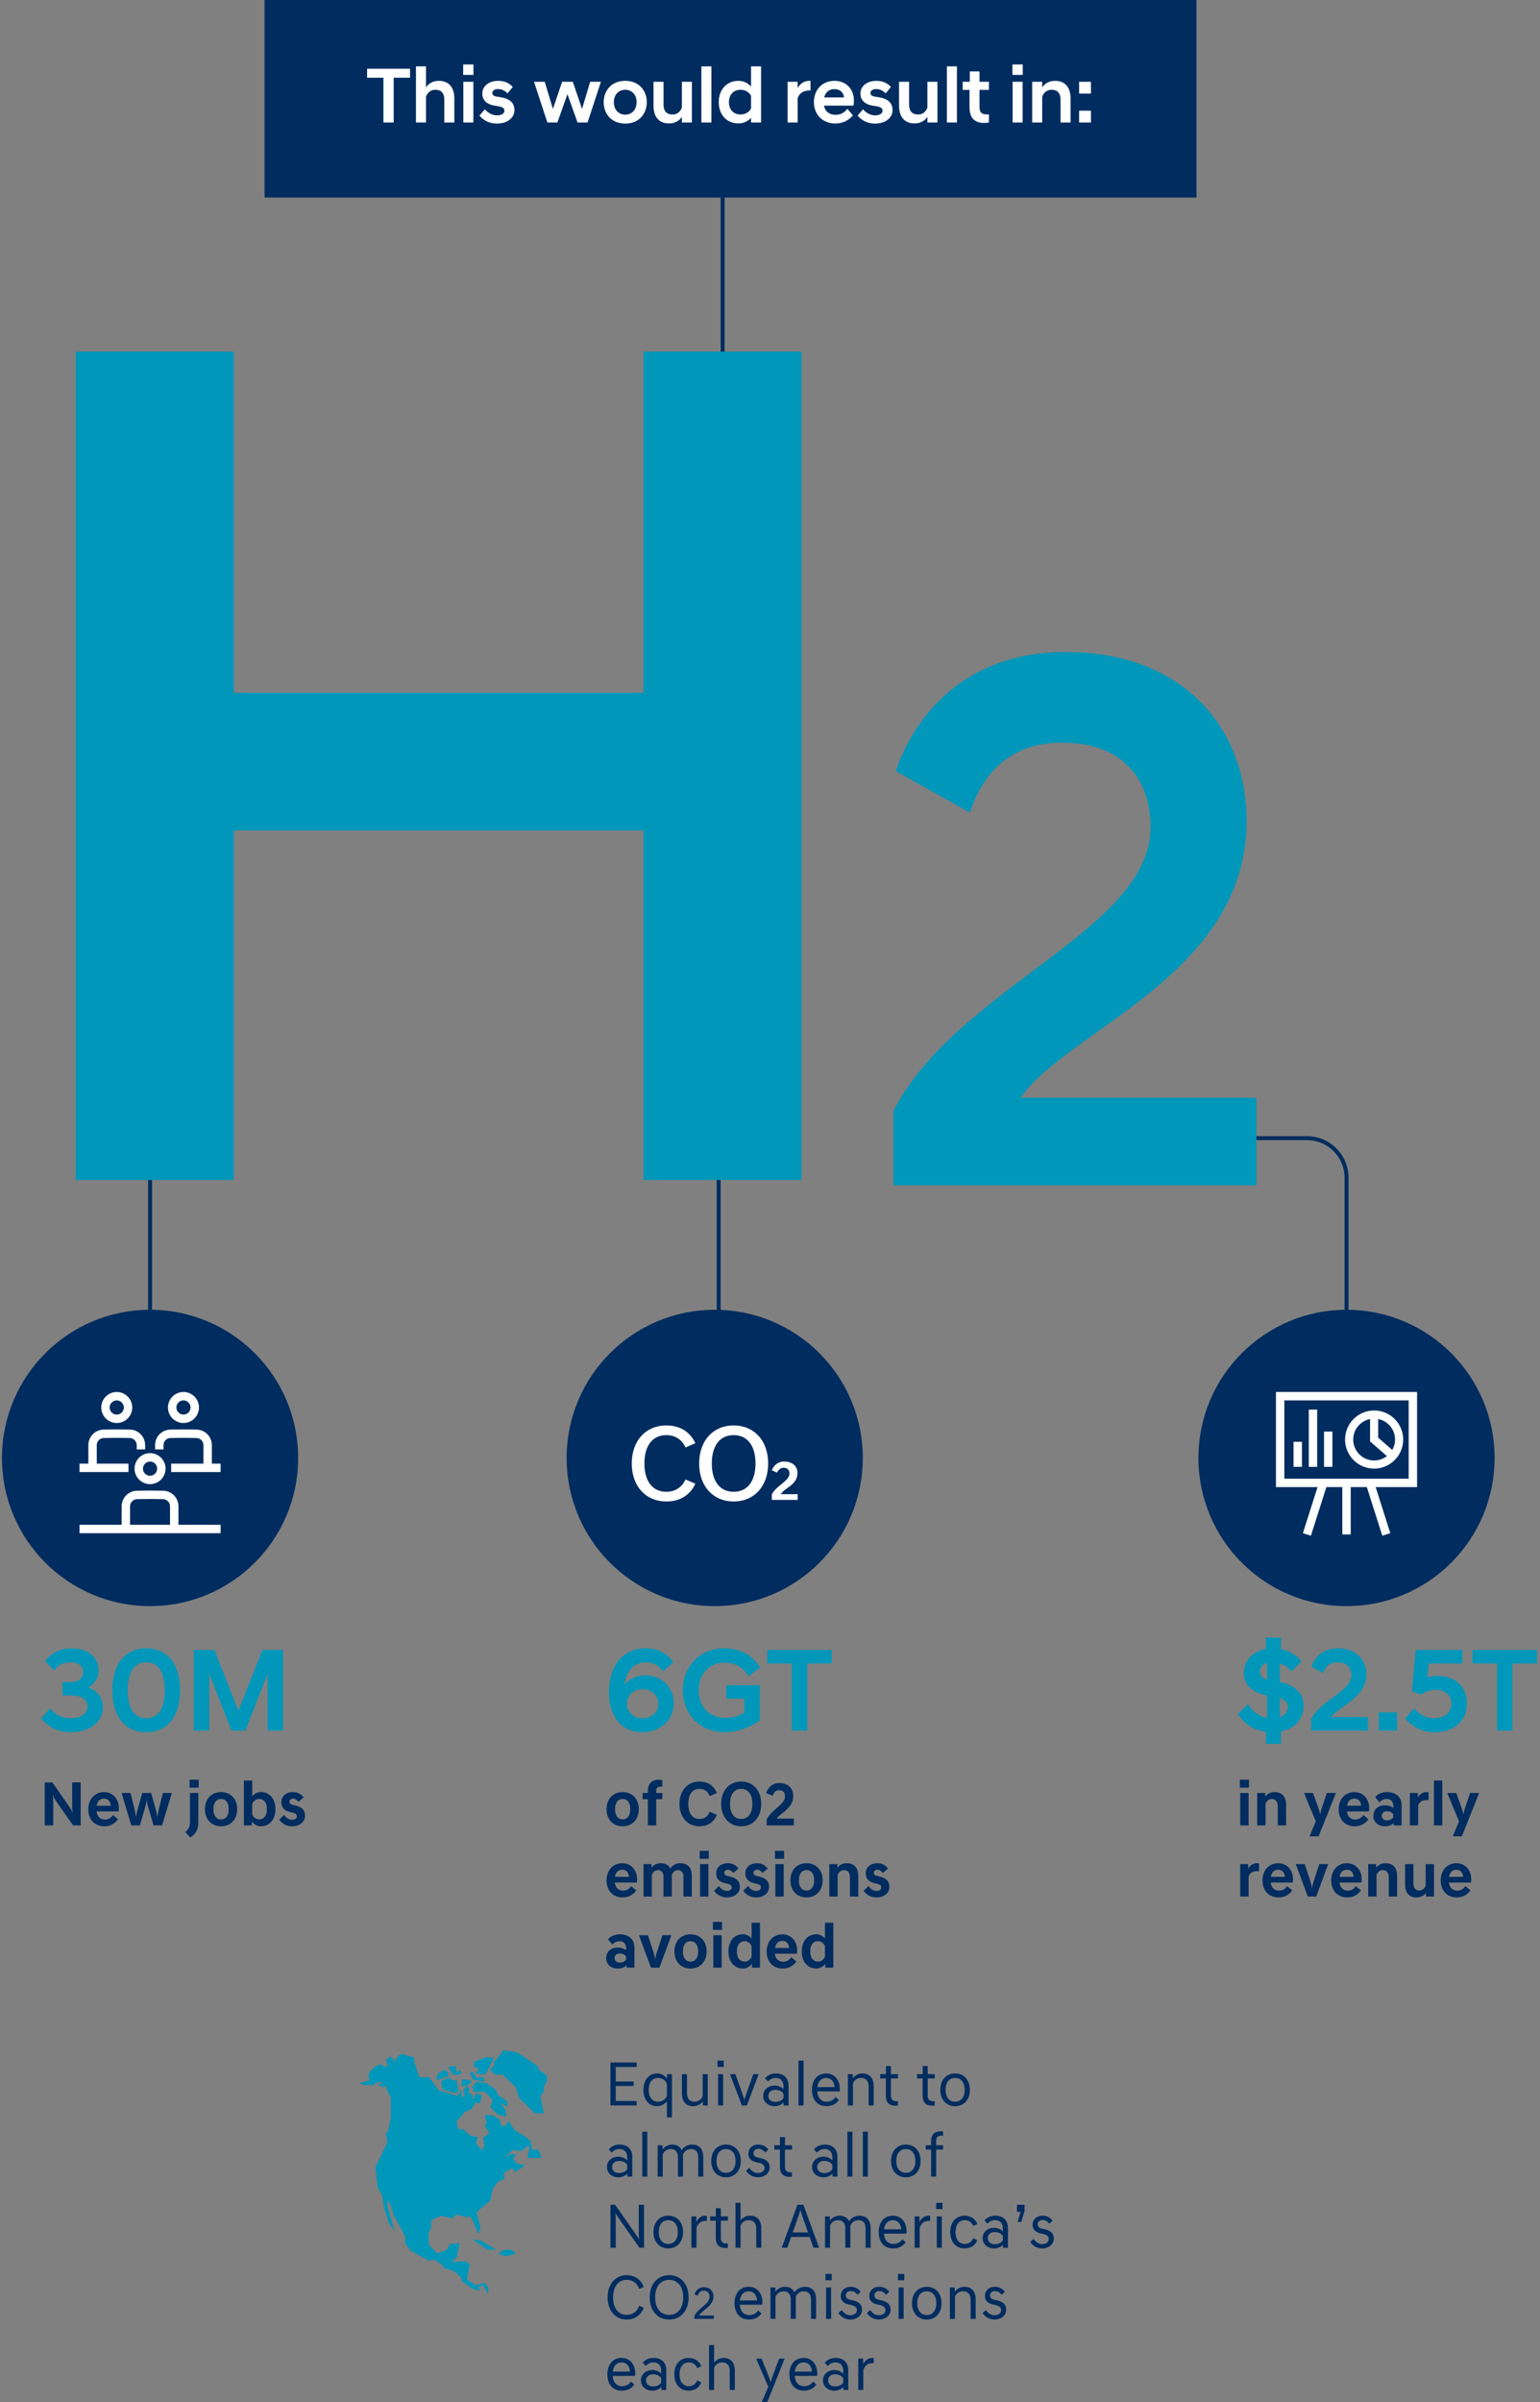 <?xml version="1.0" encoding="UTF-8"?><svg xmlns="http://www.w3.org/2000/svg" xmlns:xlink="http://www.w3.org/1999/xlink" width="390px" height="608px" viewBox="0 0 390 608" version="1.1" aria-hidden="true">
    <rect x="0" y="0" width="390" height="608" fill="#808080" stroke="none"/>
    <!-- Generator: Sketch 59.1 (86144) - https://sketch.com -->
    <title>6</title>
    <desc>Created with Sketch.</desc>
    <defs><linearGradient class="cerosgradient" data-cerosgradient="true" id="CerosGradient_id5b487ec4f" gradientUnits="userSpaceOnUse" x1="50%" y1="100%" x2="50%" y2="0%"><stop offset="0%" stop-color="#d1d1d1"/><stop offset="100%" stop-color="#d1d1d1"/></linearGradient><linearGradient/>
        <path d="M225.777,281.135 C241.861,249.822 290.877,235.427 290.877,209.363 C290.877,198.082 284.748,187.969 268.282,187.969 C256.414,187.969 248.754,194.583 245.115,205.666 L226.35,195.165 C230.947,181.549 243.583,165.016 269.432,165.016 C298.728,165.016 315.194,183.884 315.194,207.807 C315.194,246.707 270.005,260.52 257.942,277.83 L317.683,277.83 L317.683,300.003 L225.777,300.003 L225.777,281.135 Z M18.683,89 L58.71,89 L58.71,175.332 L162.468,175.332 L162.468,89 L202.495,89 L202.495,298.66 L162.468,298.66 L162.468,210.173 L58.71,210.173 L58.71,298.66 L18.683,298.66 L18.683,89 Z" id="path-1651d7cea1e5af"/>
    </defs>
    <g id="Symbols651d7cea1e5af" stroke="none" stroke-width="1" fill="none" fill-rule="evenodd">
        <g id="Infographic-/-Desktop" transform="translate(-535, -1398)">
            <g id="Infographic651d7cea1e5af" transform="translate(0, 164)">
                <g id="6" transform="translate(535.5, 1234)">
                    <path d="M160.724,532.888 L160.724,531.752 L155.428,531.752 L155.428,527.96 L159.972,527.96 L159.972,526.824 L155.428,526.824 L155.428,523.144 L160.724,523.144 L160.724,522.008 L154.1,522.008 L154.1,532.888 L160.724,532.888 Z M169.668,524.952 L168.436,524.952 L168.436,526.088 C167.86,525.288 166.932,524.776 165.908,524.776 C163.796,524.776 162.452,526.472 162.452,528.92 C162.452,531.368 163.796,533.064 165.908,533.064 C166.9,533.064 167.812,532.584 168.388,531.832 L168.388,535.896 L169.668,535.896 L169.668,524.952 Z M166.18,531.928 C164.676,531.928 163.78,530.792 163.78,528.92 C163.78,527.048 164.676,525.912 166.18,525.912 C167.172,525.912 168.02,526.504 168.388,527.352 L168.388,530.504 C168.02,531.352 167.172,531.928 166.18,531.928 Z M178.724,524.952 L177.444,524.952 L177.444,530.504 C177.204,531.256 176.468,531.928 175.396,531.928 C174.18,531.928 173.476,531.192 173.476,529.768 L173.476,524.952 L172.196,524.952 L172.196,529.896 C172.196,531.88 173.236,533.064 175.076,533.064 C176.18,533.064 177.06,532.44 177.492,531.816 L177.492,532.888 L178.724,532.888 L178.724,524.952 Z M181.348,524.952 L181.348,532.888 L182.628,532.888 L182.628,524.952 L181.348,524.952 Z M181.188,521.528 L181.188,523.128 L182.788,523.128 L182.788,521.528 L181.188,521.528 Z M187.38,532.888 L188.628,532.888 L191.636,524.952 L190.276,524.952 L188.452,530.072 C188.228,530.696 188.036,531.32 188.036,531.56 L187.988,531.56 C187.988,531.342 187.816,530.806 187.617,530.242 L185.732,524.952 L184.372,524.952 L187.38,532.888 Z M195.7,533.064 C196.548,533.064 197.364,532.744 197.956,532.104 L197.956,532.888 L199.188,532.888 L199.188,527.88 C199.188,526.04 198.084,524.776 196.004,524.776 C194.612,524.776 193.812,525.368 193.236,525.976 L193.972,526.808 C194.548,526.248 195.028,525.912 195.972,525.912 C197.284,525.912 197.908,526.824 197.908,527.976 L197.908,528.776 C197.332,528.168 196.532,527.848 195.7,527.848 C193.908,527.848 192.772,529.016 192.772,530.456 C192.772,531.896 193.908,533.064 195.7,533.064 Z M195.876,531.992 C194.58,531.992 194.068,531.176 194.068,530.456 C194.068,529.736 194.58,528.92 195.876,528.92 C196.596,528.92 197.492,529.208 197.908,529.912 L197.908,531 C197.492,531.72 196.596,531.992 195.876,531.992 Z M201.716,521.528 L201.716,532.888 L202.996,532.888 L202.996,521.528 L201.716,521.528 Z M208.772,533.064 C210.34,533.064 211.364,532.376 211.956,531.48 L211.092,530.76 C210.628,531.512 209.828,531.928 208.852,531.928 C207.444,531.928 206.58,530.968 206.468,529.32 L212.132,529.32 C212.164,529.128 212.18,528.904 212.18,528.696 C212.18,526.44 210.852,524.776 208.724,524.776 C206.548,524.776 205.124,526.392 205.124,528.92 C205.124,531.464 206.516,533.064 208.772,533.064 Z M208.724,525.912 C209.924,525.912 210.756,526.808 210.836,528.232 L206.484,528.232 C206.676,526.744 207.508,525.912 208.724,525.912 Z M214.228,532.888 L215.508,532.888 L215.508,527.336 C215.732,526.584 216.484,525.912 217.556,525.912 C218.772,525.912 219.476,526.648 219.476,528.072 L219.476,532.888 L220.756,532.888 L220.756,527.944 C220.756,525.96 219.716,524.776 217.876,524.776 C216.772,524.776 215.876,525.416 215.46,526.04 L215.46,524.952 L214.228,524.952 L214.228,532.888 Z M226.324,532.952 C226.532,532.952 226.74,532.936 226.9,532.904 L226.9,531.816 L226.676,531.816 C225.604,531.816 225.124,531.448 225.124,530.36 L225.124,526.04 L226.9,526.04 L226.9,524.952 L225.124,524.952 L225.124,522.888 L223.86,522.888 L223.86,524.952 L222.42,524.952 L222.42,526.04 L223.844,526.04 L223.844,530.36 C223.844,532.152 224.692,532.952 226.324,532.952 Z M235.636,532.952 C235.844,532.952 236.052,532.936 236.212,532.904 L236.212,531.816 L235.988,531.816 C234.916,531.816 234.436,531.448 234.436,530.36 L234.436,526.04 L236.212,526.04 L236.212,524.952 L234.436,524.952 L234.436,522.888 L233.172,522.888 L233.172,524.952 L231.732,524.952 L231.732,526.04 L233.156,526.04 L233.156,530.36 C233.156,532.152 234.004,532.952 235.636,532.952 Z M241.38,531.928 C239.908,531.928 238.964,530.808 238.964,528.92 C238.964,527.032 239.908,525.912 241.38,525.912 C242.852,525.912 243.796,527.032 243.796,528.92 C243.796,530.808 242.852,531.928 241.38,531.928 Z M241.38,524.776 C239.108,524.776 237.636,526.472 237.636,528.92 C237.636,531.368 239.108,533.064 241.38,533.064 C243.652,533.064 245.124,531.368 245.124,528.92 C245.124,526.472 243.652,524.776 241.38,524.776 Z M156.132,551.064 C156.98,551.064 157.796,550.744 158.388,550.104 L158.388,550.888 L159.62,550.888 L159.62,545.88 C159.62,544.04 158.516,542.776 156.436,542.776 C155.044,542.776 154.244,543.368 153.668,543.976 L154.404,544.808 C154.98,544.248 155.46,543.912 156.404,543.912 C157.716,543.912 158.34,544.824 158.34,545.976 L158.34,546.776 C157.764,546.168 156.964,545.848 156.132,545.848 C154.34,545.848 153.204,547.016 153.204,548.456 C153.204,549.896 154.34,551.064 156.132,551.064 Z M156.308,549.992 C155.012,549.992 154.5,549.176 154.5,548.456 C154.5,547.736 155.012,546.92 156.308,546.92 C157.028,546.92 157.924,547.208 158.34,547.912 L158.34,549 C157.924,549.72 157.028,549.992 156.308,549.992 Z M162.148,539.528 L162.148,550.888 L163.428,550.888 L163.428,539.528 L162.148,539.528 Z M166.052,550.888 L167.332,550.888 L167.332,545.336 C167.556,544.584 168.308,543.912 169.38,543.912 C170.532,543.912 171.188,544.632 171.188,546.04 L171.188,550.888 L172.468,550.888 L172.468,545.336 C172.692,544.584 173.444,543.912 174.516,543.912 C175.668,543.912 176.324,544.632 176.324,546.04 L176.324,550.888 L177.604,550.888 L177.604,545.912 C177.604,543.944 176.58,542.776 174.756,542.776 C173.508,542.776 172.516,543.512 172.132,544.184 C171.7,543.272 170.868,542.776 169.7,542.776 C168.596,542.776 167.7,543.416 167.284,544.04 L167.284,542.952 L166.052,542.952 L166.052,550.888 Z M183.364,549.928 C181.892,549.928 180.948,548.808 180.948,546.92 C180.948,545.032 181.892,543.912 183.364,543.912 C184.836,543.912 185.78,545.032 185.78,546.92 C185.78,548.808 184.836,549.928 183.364,549.928 Z M183.364,542.776 C181.092,542.776 179.62,544.472 179.62,546.92 C179.62,549.368 181.092,551.064 183.364,551.064 C185.636,551.064 187.108,549.368 187.108,546.92 C187.108,544.472 185.636,542.776 183.364,542.776 Z M194.084,544.072 C193.556,543.288 192.676,542.776 191.572,542.776 C189.94,542.776 189.028,543.864 189.028,545.08 C189.028,546.232 189.732,546.968 190.98,547.24 L191.652,547.384 C192.532,547.576 193.124,547.928 193.124,548.664 C193.124,549.464 192.468,549.976 191.46,549.976 C190.468,549.976 189.732,549.352 189.268,548.648 L188.436,549.416 C189.012,550.28 190.036,551.064 191.428,551.064 C193.316,551.064 194.42,549.864 194.42,548.584 C194.42,547.192 193.524,546.504 192.02,546.184 L191.348,546.04 C190.692,545.896 190.324,545.544 190.324,544.952 C190.324,544.376 190.74,543.864 191.524,543.864 C192.196,543.864 192.788,544.136 193.252,544.792 L194.084,544.072 Z M199.492,550.952 C199.7,550.952 199.908,550.936 200.068,550.904 L200.068,549.816 L199.844,549.816 C198.772,549.816 198.292,549.448 198.292,548.36 L198.292,544.04 L200.068,544.04 L200.068,542.952 L198.292,542.952 L198.292,540.888 L197.028,540.888 L197.028,542.952 L195.588,542.952 L195.588,544.04 L197.012,544.04 L197.012,548.36 C197.012,550.152 197.86,550.952 199.492,550.952 Z M208.084,551.064 C208.932,551.064 209.748,550.744 210.34,550.104 L210.34,550.888 L211.572,550.888 L211.572,545.88 C211.572,544.04 210.468,542.776 208.388,542.776 C206.996,542.776 206.196,543.368 205.62,543.976 L206.356,544.808 C206.932,544.248 207.412,543.912 208.356,543.912 C209.668,543.912 210.292,544.824 210.292,545.976 L210.292,546.776 C209.716,546.168 208.916,545.848 208.084,545.848 C206.292,545.848 205.156,547.016 205.156,548.456 C205.156,549.896 206.292,551.064 208.084,551.064 Z M208.26,549.992 C206.964,549.992 206.452,549.176 206.452,548.456 C206.452,547.736 206.964,546.92 208.26,546.92 C208.98,546.92 209.876,547.208 210.292,547.912 L210.292,549 C209.876,549.72 208.98,549.992 208.26,549.992 Z M214.1,539.528 L214.1,550.888 L215.38,550.888 L215.38,539.528 L214.1,539.528 Z M218.004,539.528 L218.004,550.888 L219.284,550.888 L219.284,539.528 L218.004,539.528 Z M228.9,549.928 C227.428,549.928 226.484,548.808 226.484,546.92 C226.484,545.032 227.428,543.912 228.9,543.912 C230.372,543.912 231.316,545.032 231.316,546.92 C231.316,548.808 230.372,549.928 228.9,549.928 Z M228.9,542.776 C226.628,542.776 225.156,544.472 225.156,546.92 C225.156,549.368 226.628,551.064 228.9,551.064 C231.172,551.064 232.644,549.368 232.644,546.92 C232.644,544.472 231.172,542.776 228.9,542.776 Z M235.3,550.888 L236.58,550.888 L236.58,544.04 L238.324,544.04 L238.324,542.952 L236.58,542.952 L236.58,541.8 C236.58,540.92 237.012,540.52 237.94,540.52 L238.324,540.52 L238.324,539.464 L237.994,539.442 C237.876,539.436 237.756,539.432 237.652,539.432 C236.084,539.432 235.3,540.408 235.3,541.784 L235.3,542.952 L233.94,542.952 L233.94,544.04 L235.3,544.04 L235.3,550.888 Z M154.1,568.888 L155.428,568.888 L155.428,561.768 C155.428,561.048 155.396,560.36 155.332,560.12 L155.38,560.12 C155.46,560.344 155.828,560.92 156.244,561.496 L161.428,568.888 L162.596,568.888 L162.596,558.008 L161.268,558.008 L161.268,565.128 C161.268,565.848 161.3,566.536 161.364,566.776 L161.316,566.776 C161.236,566.552 160.868,565.976 160.452,565.4 L155.268,558.008 L154.1,558.008 L154.1,568.888 Z M168.74,567.928 C167.268,567.928 166.324,566.808 166.324,564.92 C166.324,563.032 167.268,561.912 168.74,561.912 C170.212,561.912 171.156,563.032 171.156,564.92 C171.156,566.808 170.212,567.928 168.74,567.928 Z M168.74,560.776 C166.468,560.776 164.996,562.472 164.996,564.92 C164.996,567.368 166.468,569.064 168.74,569.064 C171.012,569.064 172.484,567.368 172.484,564.92 C172.484,562.472 171.012,560.776 168.74,560.776 Z M174.596,568.888 L175.876,568.888 L175.876,563.88 C176.26,562.68 177.028,562.104 178.084,562.104 L178.516,562.104 L178.516,560.808 C178.404,560.776 178.292,560.776 178.18,560.776 C177.044,560.776 176.26,561.496 175.828,562.376 L175.828,560.952 L174.596,560.952 L174.596,568.888 Z M183.252,568.952 C183.46,568.952 183.668,568.936 183.828,568.904 L183.828,567.816 L183.604,567.816 C182.532,567.816 182.052,567.448 182.052,566.36 L182.052,562.04 L183.828,562.04 L183.828,560.952 L182.052,560.952 L182.052,558.888 L180.788,558.888 L180.788,560.952 L179.348,560.952 L179.348,562.04 L180.772,562.04 L180.772,566.36 C180.772,568.152 181.62,568.952 183.252,568.952 Z M185.764,568.888 L187.044,568.888 L187.044,563.336 C187.268,562.584 188.02,561.912 189.092,561.912 C190.308,561.912 191.012,562.648 191.012,564.072 L191.012,568.888 L192.292,568.888 L192.292,563.944 C192.292,561.96 191.252,560.776 189.412,560.776 C188.356,560.776 187.476,561.368 187.044,561.96 L187.044,557.528 L185.764,557.528 L185.764,568.888 Z M197.46,568.888 L198.884,568.888 L199.844,566.152 L204.532,566.152 L205.508,568.888 L206.932,568.888 L202.948,558.008 L201.46,558.008 L197.46,568.888 Z M200.244,565.016 L201.748,560.76 L201.873,560.415 C202.051,559.906 202.18,559.452 202.18,559.256 L202.228,559.256 C202.228,559.452 202.357,559.906 202.526,560.415 L204.132,565.016 L200.244,565.016 Z M208.436,568.888 L209.716,568.888 L209.716,563.336 C209.94,562.584 210.692,561.912 211.764,561.912 C212.916,561.912 213.572,562.632 213.572,564.04 L213.572,568.888 L214.852,568.888 L214.852,563.336 C215.076,562.584 215.828,561.912 216.9,561.912 C218.052,561.912 218.708,562.632 218.708,564.04 L218.708,568.888 L219.988,568.888 L219.988,563.912 C219.988,561.944 218.964,560.776 217.14,560.776 C215.892,560.776 214.9,561.512 214.516,562.184 C214.084,561.272 213.252,560.776 212.084,560.776 C210.98,560.776 210.084,561.416 209.668,562.04 L209.668,560.952 L208.436,560.952 L208.436,568.888 Z M225.668,569.064 C227.236,569.064 228.26,568.376 228.852,567.48 L227.988,566.76 C227.524,567.512 226.724,567.928 225.748,567.928 C224.34,567.928 223.476,566.968 223.364,565.32 L229.028,565.32 C229.06,565.128 229.076,564.904 229.076,564.696 C229.076,562.44 227.748,560.776 225.62,560.776 C223.444,560.776 222.02,562.392 222.02,564.92 C222.02,567.464 223.412,569.064 225.668,569.064 Z M225.62,561.912 C226.82,561.912 227.652,562.808 227.732,564.232 L223.38,564.232 C223.572,562.744 224.404,561.912 225.62,561.912 Z M231.124,568.888 L232.404,568.888 L232.404,563.88 C232.788,562.68 233.556,562.104 234.612,562.104 L235.044,562.104 L235.044,560.808 C234.932,560.776 234.82,560.776 234.708,560.776 C233.572,560.776 232.788,561.496 232.356,562.376 L232.356,560.952 L231.124,560.952 L231.124,568.888 Z M236.74,560.952 L236.74,568.888 L238.02,568.888 L238.02,560.952 L236.74,560.952 Z M236.58,557.528 L236.58,559.128 L238.18,559.128 L238.18,557.528 L236.58,557.528 Z M240.148,564.92 C240.148,567.368 241.524,569.064 243.812,569.064 C245.316,569.064 246.532,568.248 246.98,566.968 L245.972,566.456 C245.604,567.416 244.836,567.928 243.812,567.928 C242.388,567.928 241.476,566.808 241.476,564.92 C241.476,563.032 242.388,561.912 243.812,561.912 C244.836,561.912 245.604,562.424 245.972,563.384 L246.98,562.872 C246.532,561.592 245.316,560.776 243.812,560.776 C241.524,560.776 240.148,562.472 240.148,564.92 Z M251.268,569.064 C252.116,569.064 252.932,568.744 253.524,568.104 L253.524,568.888 L254.756,568.888 L254.756,563.88 C254.756,562.04 253.652,560.776 251.572,560.776 C250.18,560.776 249.38,561.368 248.804,561.976 L249.54,562.808 C250.116,562.248 250.596,561.912 251.54,561.912 C252.852,561.912 253.476,562.824 253.476,563.976 L253.476,564.776 C252.9,564.168 252.1,563.848 251.268,563.848 C249.476,563.848 248.34,565.016 248.34,566.456 C248.34,567.896 249.476,569.064 251.268,569.064 Z M251.444,567.992 C250.148,567.992 249.636,567.176 249.636,566.456 C249.636,565.736 250.148,564.92 251.444,564.92 C252.164,564.92 253.06,565.208 253.476,565.912 L253.476,567 C253.06,567.72 252.164,567.992 251.444,567.992 Z M258.132,562.36 L258.964,559.624 L258.964,558.008 L257.044,558.008 L257.044,559.816 L257.972,559.816 L257.188,562.36 L258.132,562.36 Z M266.052,562.072 C265.524,561.288 264.644,560.776 263.54,560.776 C261.908,560.776 260.996,561.864 260.996,563.08 C260.996,564.232 261.7,564.968 262.948,565.24 L263.62,565.384 C264.5,565.576 265.092,565.928 265.092,566.664 C265.092,567.464 264.436,567.976 263.428,567.976 C262.436,567.976 261.7,567.352 261.236,566.648 L260.404,567.416 C260.98,568.28 262.004,569.064 263.396,569.064 C265.284,569.064 266.388,567.864 266.388,566.584 C266.388,565.192 265.492,564.504 263.988,564.184 L263.316,564.04 C262.66,563.896 262.292,563.544 262.292,562.952 C262.292,562.376 262.708,561.864 263.492,561.864 C264.164,561.864 264.756,562.136 265.22,562.792 L266.052,562.072 Z M153.38,581.448 C153.38,584.824 155.38,587.064 158.18,587.064 C160.308,587.064 161.876,585.88 162.516,584.104 L161.38,583.576 C160.836,585.064 159.748,585.88 158.196,585.88 C156.132,585.88 154.756,584.232 154.756,581.448 C154.756,578.664 156.132,577.016 158.196,577.016 C159.748,577.016 160.836,577.832 161.38,579.32 L162.516,578.792 C161.876,577.016 160.308,575.832 158.18,575.832 C155.38,575.832 153.38,578.072 153.38,581.448 Z M168.948,575.832 C166.036,575.832 164.036,578.072 164.036,581.448 C164.036,584.824 166.036,587.064 168.948,587.064 C171.892,587.064 173.892,584.824 173.892,581.448 C173.892,578.072 171.892,575.832 168.948,575.832 Z M168.964,577.016 C171.108,577.016 172.516,578.664 172.516,581.448 C172.516,584.232 171.108,585.88 168.964,585.88 C166.836,585.88 165.412,584.232 165.412,581.448 C165.412,578.664 166.836,577.016 168.964,577.016 Z M176.188,581.056 C176.428,580.204 176.944,579.76 177.712,579.76 C178.732,579.76 179.188,580.36 179.188,581.284 C179.188,583.24 176.26,584.14 175.348,586.18 L175.348,586.888 L180.28,586.888 L180.28,586.036 L176.536,586.036 C177.232,584.728 180.184,583.648 180.184,581.248 C180.184,579.844 179.26,578.884 177.736,578.884 C176.332,578.884 175.636,579.856 175.396,580.672 L176.188,581.056 Z M189.164,587.064 C190.732,587.064 191.756,586.376 192.348,585.48 L191.484,584.76 C191.02,585.512 190.22,585.928 189.244,585.928 C187.836,585.928 186.972,584.968 186.86,583.32 L192.524,583.32 C192.556,583.128 192.572,582.904 192.572,582.696 C192.572,580.44 191.244,578.776 189.116,578.776 C186.94,578.776 185.516,580.392 185.516,582.92 C185.516,585.464 186.908,587.064 189.164,587.064 Z M189.116,579.912 C190.316,579.912 191.148,580.808 191.228,582.232 L186.876,582.232 C187.068,580.744 187.9,579.912 189.116,579.912 Z M194.62,586.888 L195.9,586.888 L195.9,581.336 C196.124,580.584 196.876,579.912 197.948,579.912 C199.1,579.912 199.756,580.632 199.756,582.04 L199.756,586.888 L201.036,586.888 L201.036,581.336 C201.26,580.584 202.012,579.912 203.084,579.912 C204.236,579.912 204.892,580.632 204.892,582.04 L204.892,586.888 L206.172,586.888 L206.172,581.912 C206.172,579.944 205.148,578.776 203.324,578.776 C202.076,578.776 201.084,579.512 200.7,580.184 C200.268,579.272 199.436,578.776 198.268,578.776 C197.164,578.776 196.268,579.416 195.852,580.04 L195.852,578.952 L194.62,578.952 L194.62,586.888 Z M208.7,578.952 L208.7,586.888 L209.98,586.888 L209.98,578.952 L208.7,578.952 Z M208.54,575.528 L208.54,577.128 L210.14,577.128 L210.14,575.528 L208.54,575.528 Z M217.468,580.072 C216.94,579.288 216.06,578.776 214.956,578.776 C213.324,578.776 212.412,579.864 212.412,581.08 C212.412,582.232 213.116,582.968 214.364,583.24 L215.036,583.384 C215.916,583.576 216.508,583.928 216.508,584.664 C216.508,585.464 215.852,585.976 214.844,585.976 C213.852,585.976 213.116,585.352 212.652,584.648 L211.82,585.416 C212.396,586.28 213.42,587.064 214.812,587.064 C216.7,587.064 217.804,585.864 217.804,584.584 C217.804,583.192 216.908,582.504 215.404,582.184 L214.732,582.04 C214.076,581.896 213.708,581.544 213.708,580.952 C213.708,580.376 214.124,579.864 214.908,579.864 C215.58,579.864 216.172,580.136 216.636,580.792 L217.468,580.072 Z M224.7,580.072 C224.172,579.288 223.292,578.776 222.188,578.776 C220.556,578.776 219.644,579.864 219.644,581.08 C219.644,582.232 220.348,582.968 221.596,583.24 L222.268,583.384 C223.148,583.576 223.74,583.928 223.74,584.664 C223.74,585.464 223.084,585.976 222.076,585.976 C221.084,585.976 220.348,585.352 219.884,584.648 L219.052,585.416 C219.628,586.28 220.652,587.064 222.044,587.064 C223.932,587.064 225.036,585.864 225.036,584.584 C225.036,583.192 224.14,582.504 222.636,582.184 L221.964,582.04 C221.308,581.896 220.94,581.544 220.94,580.952 C220.94,580.376 221.356,579.864 222.14,579.864 C222.812,579.864 223.404,580.136 223.868,580.792 L224.7,580.072 Z M227.068,578.952 L227.068,586.888 L228.348,586.888 L228.348,578.952 L227.068,578.952 Z M226.908,575.528 L226.908,577.128 L228.508,577.128 L228.508,575.528 L226.908,575.528 Z M234.204,585.928 C232.732,585.928 231.788,584.808 231.788,582.92 C231.788,581.032 232.732,579.912 234.204,579.912 C235.676,579.912 236.62,581.032 236.62,582.92 C236.62,584.808 235.676,585.928 234.204,585.928 Z M234.204,578.776 C231.932,578.776 230.46,580.472 230.46,582.92 C230.46,585.368 231.932,587.064 234.204,587.064 C236.476,587.064 237.948,585.368 237.948,582.92 C237.948,580.472 236.476,578.776 234.204,578.776 Z M240.06,586.888 L241.34,586.888 L241.34,581.336 C241.564,580.584 242.316,579.912 243.388,579.912 C244.604,579.912 245.308,580.648 245.308,582.072 L245.308,586.888 L246.588,586.888 L246.588,581.944 C246.588,579.96 245.548,578.776 243.708,578.776 C242.604,578.776 241.708,579.416 241.292,580.04 L241.292,578.952 L240.06,578.952 L240.06,586.888 Z M253.98,580.072 C253.452,579.288 252.572,578.776 251.468,578.776 C249.836,578.776 248.924,579.864 248.924,581.08 C248.924,582.232 249.628,582.968 250.876,583.24 L251.548,583.384 C252.428,583.576 253.02,583.928 253.02,584.664 C253.02,585.464 252.364,585.976 251.356,585.976 C250.364,585.976 249.628,585.352 249.164,584.648 L248.332,585.416 C248.908,586.28 249.932,587.064 251.324,587.064 C253.212,587.064 254.316,585.864 254.316,584.584 C254.316,583.192 253.42,582.504 251.916,582.184 L251.244,582.04 C250.588,581.896 250.22,581.544 250.22,580.952 C250.22,580.376 250.636,579.864 251.42,579.864 C252.092,579.864 252.684,580.136 253.148,580.792 L253.98,580.072 Z M156.964,605.064 C158.532,605.064 159.556,604.376 160.148,603.48 L159.284,602.76 C158.82,603.512 158.02,603.928 157.044,603.928 C155.636,603.928 154.772,602.968 154.66,601.32 L160.324,601.32 C160.356,601.128 160.372,600.904 160.372,600.696 C160.372,598.44 159.044,596.776 156.916,596.776 C154.74,596.776 153.316,598.392 153.316,600.92 C153.316,603.464 154.708,605.064 156.964,605.064 Z M156.916,597.912 C158.116,597.912 158.948,598.808 159.028,600.232 L154.676,600.232 C154.868,598.744 155.7,597.912 156.916,597.912 Z M164.74,605.064 C165.588,605.064 166.404,604.744 166.996,604.104 L166.996,604.888 L168.228,604.888 L168.228,599.88 C168.228,598.04 167.124,596.776 165.044,596.776 C163.652,596.776 162.852,597.368 162.276,597.976 L163.012,598.808 C163.588,598.248 164.068,597.912 165.012,597.912 C166.324,597.912 166.948,598.824 166.948,599.976 L166.948,600.776 C166.372,600.168 165.572,599.848 164.74,599.848 C162.948,599.848 161.812,601.016 161.812,602.456 C161.812,603.896 162.948,605.064 164.74,605.064 Z M164.916,603.992 C163.62,603.992 163.108,603.176 163.108,602.456 C163.108,601.736 163.62,600.92 164.916,600.92 C165.636,600.92 166.532,601.208 166.948,601.912 L166.948,603 C166.532,603.72 165.636,603.992 164.916,603.992 Z M170.26,600.92 C170.26,603.368 171.636,605.064 173.924,605.064 C175.428,605.064 176.644,604.248 177.092,602.968 L176.084,602.456 C175.716,603.416 174.948,603.928 173.924,603.928 C172.5,603.928 171.588,602.808 171.588,600.92 C171.588,599.032 172.5,597.912 173.924,597.912 C174.948,597.912 175.716,598.424 176.084,599.384 L177.092,598.872 C176.644,597.592 175.428,596.776 173.924,596.776 C171.636,596.776 170.26,598.472 170.26,600.92 Z M179.06,604.888 L180.34,604.888 L180.34,599.336 C180.564,598.584 181.316,597.912 182.388,597.912 C183.604,597.912 184.308,598.648 184.308,600.072 L184.308,604.888 L185.588,604.888 L185.588,599.944 C185.588,597.96 184.548,596.776 182.708,596.776 C181.652,596.776 180.772,597.368 180.34,597.96 L180.34,593.528 L179.06,593.528 L179.06,604.888 Z M192.436,607.896 L193.828,607.896 L198.212,596.952 L196.82,596.952 L195.124,601.496 C194.9,602.088 194.772,602.504 194.692,602.92 L194.644,602.92 C194.644,602.68 194.436,602.088 194.196,601.496 L192.372,596.952 L190.996,596.952 L194.068,604.088 L192.436,607.896 Z M203.06,605.064 C204.628,605.064 205.652,604.376 206.244,603.48 L205.38,602.76 C204.916,603.512 204.116,603.928 203.14,603.928 C201.732,603.928 200.868,602.968 200.756,601.32 L206.42,601.32 C206.452,601.128 206.468,600.904 206.468,600.696 C206.468,598.44 205.14,596.776 203.012,596.776 C200.836,596.776 199.412,598.392 199.412,600.92 C199.412,603.464 200.804,605.064 203.06,605.064 Z M203.012,597.912 C204.212,597.912 205.044,598.808 205.124,600.232 L200.772,600.232 C200.964,598.744 201.796,597.912 203.012,597.912 Z M210.836,605.064 C211.684,605.064 212.5,604.744 213.092,604.104 L213.092,604.888 L214.324,604.888 L214.324,599.88 C214.324,598.04 213.22,596.776 211.14,596.776 C209.748,596.776 208.948,597.368 208.372,597.976 L209.108,598.808 C209.684,598.248 210.164,597.912 211.108,597.912 C212.42,597.912 213.044,598.824 213.044,599.976 L213.044,600.776 C212.468,600.168 211.668,599.848 210.836,599.848 C209.044,599.848 207.908,601.016 207.908,602.456 C207.908,603.896 209.044,605.064 210.836,605.064 Z M211.012,603.992 C209.716,603.992 209.204,603.176 209.204,602.456 C209.204,601.736 209.716,600.92 211.012,600.92 C211.732,600.92 212.628,601.208 213.044,601.912 L213.044,603 C212.628,603.72 211.732,603.992 211.012,603.992 Z M216.852,604.888 L216.852,596.952 L218.084,596.952 L218.084,598.376 C218.516,597.496 219.3,596.776 220.436,596.776 C220.548,596.776 220.66,596.776 220.772,596.808 L220.772,598.104 L220.34,598.104 C219.284,598.104 218.516,598.68 218.132,599.88 L218.132,604.888 L216.852,604.888 Z" id="EquivalenttoalmostallofNorthAmerica’sCO2emissionseachyear" fill="#002C5F" fill-rule="nonzero"/>
                    <path d="M17.3,438.42 C21.92,438.42 25.55,436.02 25.55,432.18 C25.55,429.78 24.23,427.89 21.86,427.11 C23.48,426.15 24.47,424.56 24.47,422.91 C24.47,419.31 21.83,417.18 17.45,417.18 C14.54,417.18 12.23,418.68 10.91,420.39 L13.19,422.79 C13.97,421.68 15.26,420.72 17.45,420.72 C19.16,420.72 20.57,421.56 20.57,423.18 C20.57,424.53 19.58,425.73 17.36,425.73 L15.35,425.73 L15.35,429.09 L17.36,429.09 C20.24,429.09 21.65,430.08 21.65,431.85 C21.65,433.8 19.82,434.88 17.3,434.88 C14.78,434.88 13.16,433.56 12.14,432.36 L9.92,435 C11.24,436.5 13.67,438.42 17.3,438.42 Z M36.53,438.42 C42.05,438.42 45.11,434.19 45.11,427.8 C45.11,421.41 42.05,417.18 36.53,417.18 C31.01,417.18 27.95,421.41 27.95,427.8 C27.95,434.19 31.01,438.42 36.53,438.42 Z M36.53,434.88 C33.245,434.88 31.91,432.069 31.852,428.074 L31.85,427.8 C31.85,423.66 33.17,420.72 36.53,420.72 C39.815,420.72 41.15,423.531 41.208,427.526 L41.21,427.8 C41.21,431.94 39.89,434.88 36.53,434.88 Z M48.59,438 L48.59,417.6 L53.81,417.6 L59.87,432.99 L65.96,417.6 L71.18,417.6 L71.18,438 L67.28,438 L67.28,423.57 L61.64,438 L58.13,438 L52.49,423.57 L52.49,438 L48.59,438 Z" id="30M" fill="#0097BA" fill-rule="nonzero"/>
                    <path d="M320.09,441.33 L323.9,441.33 L323.9,438.21 C327.38,437.52 329.63,435.09 329.63,431.79 C329.63,428.52 327.41,426.48 323.63,425.73 L323.63,420.99 C324.74,421.35 325.76,422.04 326.6,423.06 L329.09,420.48 C327.95,418.98 326.12,417.84 323.9,417.39 L323.9,414.45 L320.09,414.45 L320.09,417.33 C316.58,417.96 314.51,420.42 314.51,423.39 C314.51,426.51 316.88,428.55 320.39,429.12 L320.39,434.79 C318.08,434.37 316.52,432.87 315.53,431.31 L312.98,433.8 C314.24,435.72 316.4,437.85 320.09,438.3 L320.09,441.33 Z M325.61,432.06 C325.61,433.2 324.92,434.16 323.63,434.64 L323.63,429.72 C325.04,430.2 325.61,431.04 325.61,432.06 Z M318.56,423 C318.56,422.1 319.22,421.26 320.39,420.9 L320.39,425.16 C319.16,424.77 318.56,423.99 318.56,423 Z M331.52,438 L345.92,438 L345.92,434.58 L336.56,434.58 C338.45,431.91 345.53,429.78 345.53,423.78 C345.53,420.09 342.95,417.18 338.36,417.18 C334.31,417.18 332.33,419.73 331.61,421.83 L334.55,423.45 C335.12,421.74 336.32,420.72 338.18,420.72 C340.76,420.72 341.72,422.28 341.72,424.02 C341.72,428.04 334.04,430.26 331.52,435.09 L331.52,438 Z M348.68,438 L353.3,438 L353.3,433.41 L348.68,433.41 L348.68,438 Z M362.72,438.42 C367.61,438.42 370.97,435.72 370.97,431.16 C370.97,426.45 367.58,424.14 363.47,424.14 C362.54,424.14 361.7,424.32 360.92,424.56 L361.34,421.02 L369.83,421.02 L369.83,417.6 L358.01,417.6 L357.05,428.07 L359.45,428.88 C360.41,428.19 361.61,427.68 363.2,427.68 C365.45,427.68 367.07,429.03 367.07,431.16 C367.07,433.47 365.24,434.88 362.72,434.88 C360.17,434.88 358.58,433.56 357.56,432.36 L355.34,435 C356.66,436.5 359.09,438.42 362.72,438.42 Z M378.62,438 L378.62,421.02 L372.41,421.02 L372.41,417.6 L388.73,417.6 L388.73,421.02 L382.52,421.02 L382.52,438 L378.62,438 Z" id="$2.5T" fill="#0097BA" fill-rule="nonzero"/>
                    <path d="M162.22,438.42 C166.57,438.42 170.14,435.42 170.14,431.13 C170.14,426.84 166.84,424.02 163,424.02 C160.66,424.02 158.92,424.98 157.69,426.33 C158.08,422.67 160.24,420.72 163.09,420.72 C164.98,420.72 166.54,421.68 167.41,423.03 L170.02,420.69 C168.73,418.77 166.36,417.18 163.09,417.18 C157.36,417.18 153.73,421.35 153.73,428.31 C153.73,434.16 156.64,438.42 162.22,438.42 Z M162.22,434.88 C159.76,434.88 158.26,433.2 158.26,431.22 C158.26,429.21 159.76,427.53 162.22,427.53 C164.71,427.53 166.21,429.21 166.21,431.22 C166.21,433.2 164.71,434.88 162.22,434.88 Z M182.89,438.42 C186.31,438.42 189.88,437.04 191.92,435.42 L191.92,426.54 L183.43,426.54 L183.43,429.93 L188.02,429.93 L188.02,433.41 C186.88,434.25 184.93,434.79 182.98,434.79 C179.02,434.79 176.44,431.76 176.44,427.8 C176.44,423.84 179.02,420.81 182.95,420.81 C185.89,420.81 187.78,422.13 189.07,424.23 L191.98,422.04 C190.18,419.07 187.06,417.18 182.89,417.18 C176.83,417.18 172.42,421.71 172.42,427.8 C172.42,433.89 176.83,438.42 182.89,438.42 Z M200.02,438 L200.02,421.02 L193.81,421.02 L193.81,417.6 L210.13,417.6 L210.13,421.02 L203.92,421.02 L203.92,438 L200.02,438 Z" id="6GT" fill="#0097BA" fill-rule="nonzero"/>
                    <g id="Group-8651d7cea1e5af" transform="translate(143, 331.5)">
                        <circle id="Oval651d7cea1e5af" fill="#002C5F" fill-rule="nonzero" cx="37.5" cy="37.5" r="37.5"/>
                        <path d="M54.655,45.787 L53.608,46.913 L58.259,46.913 L58.259,47.871 L52.204,47.871 L52.204,46.773 C52.746,45.779 53.716,44.995 54.575,44.302 C55.659,43.423 56.684,42.595 56.684,41.446 C56.684,40.402 56.012,39.728 54.971,39.728 C54.502,39.728 53.711,39.895 53.159,40.89 L52.28,40.483 C52.651,39.733 53.462,38.656 55.059,38.656 C56.969,38.656 58.203,39.684 58.203,41.276 C58.203,43.19 56.91,44.097 55.768,44.898 C55.346,45.195 54.947,45.475 54.655,45.787 M25.258,31.473 C21.617,31.473 19.445,34.246 19.445,38.894 C19.445,43.541 21.617,46.316 25.258,46.316 C27.478,46.316 29.3,45.19 30.214,43.268 L32.27,44.146 C30.533,47.535 27.53,48.269 25.258,48.269 C20.164,48.269 16.741,44.5 16.741,38.894 C16.741,33.286 20.164,29.52 25.258,29.52 C27.512,29.52 30.533,30.244 32.27,33.641 L30.216,34.518 C29.306,32.596 27.501,31.473 25.258,31.473 M42.295,46.316 C38.675,46.316 36.513,43.541 36.513,38.895 C36.513,34.246 38.675,31.473 42.295,31.473 C45.917,31.473 48.079,34.246 48.079,38.895 C48.079,43.541 45.917,46.316 42.295,46.316 M42.295,29.519 C37.217,29.519 33.808,33.286 33.808,38.895 C33.808,44.501 37.217,48.269 42.295,48.269 C47.373,48.269 50.784,44.501 50.784,38.895 C50.784,33.286 47.373,29.519 42.295,29.519" id="Fill-1651d7cea1e5af" stroke="#FFFFFF" stroke-width="0.5" fill="#FFFFFF"/>
                    </g>
                    <path d="M10.828,462 L12.988,462 L12.988,456.176 L12.982,455.772 C12.965,455.166 12.912,454.588 12.86,454.352 L12.924,454.352 C12.988,454.608 13.308,455.28 13.756,455.92 L18.012,462 L19.932,462 L19.932,451.12 L17.772,451.12 L17.772,456.944 C17.772,457.68 17.82,458.4 17.9,458.768 L17.836,458.768 C17.772,458.512 17.452,457.84 17.004,457.2 L12.764,451.12 L10.828,451.12 L10.828,462 Z M25.9,462.224 C27.356,462.224 28.476,461.68 29.404,460.448 L28.092,459.36 C27.644,460.08 27.004,460.512 26.06,460.512 C24.796,460.512 24.108,459.68 23.948,458.464 L29.532,458.464 C29.564,458.224 29.596,457.872 29.596,457.616 C29.596,455.264 28.028,453.568 25.836,453.568 C23.724,453.568 21.868,455.152 21.868,457.92 C21.868,460.544 23.532,462.224 25.9,462.224 Z M25.836,455.216 C26.78,455.216 27.436,455.792 27.564,457.024 L23.98,457.024 C24.188,455.824 24.844,455.216 25.836,455.216 Z M32.748,462 L34.924,462 L36.236,457.504 L36.373,456.968 C36.516,456.386 36.62,455.877 36.62,455.68 L36.684,455.68 C36.684,455.936 36.86,456.72 37.068,457.504 L38.38,462 L40.556,462 L43.004,453.792 L40.748,453.792 L39.74,457.856 L39.614,458.425 C39.483,459.041 39.388,459.579 39.388,459.776 L39.324,459.776 C39.324,459.52 39.148,458.688 38.924,457.872 L37.772,453.792 L35.532,453.792 L34.38,457.872 L34.28,458.248 C34.106,458.93 33.98,459.559 33.98,459.776 L33.916,459.776 C33.916,459.52 33.756,458.688 33.564,457.856 L32.556,453.792 L30.3,453.792 L32.748,462 Z M49.724,453.792 L47.612,453.792 L47.612,461.216 C47.612,462.464 47.132,463.072 46.428,463.696 L47.676,465.056 C48.812,464.368 49.724,463.264 49.724,461.328 L49.724,453.792 Z M47.516,452.448 L49.82,452.448 L49.82,450.432 L47.516,450.432 L47.516,452.448 Z M55.484,460.48 C54.172,460.48 53.548,459.376 53.548,457.888 C53.548,456.4 54.172,455.312 55.484,455.312 C56.796,455.312 57.42,456.4 57.42,457.888 C57.42,459.376 56.796,460.48 55.484,460.48 Z M55.484,453.568 C52.988,453.568 51.404,455.376 51.404,457.888 C51.404,460.416 52.988,462.224 55.484,462.224 C57.98,462.224 59.564,460.416 59.564,457.888 C59.564,455.376 57.98,453.568 55.484,453.568 Z M63.292,461.024 C63.82,461.744 64.62,462.224 65.58,462.224 C67.676,462.224 69.244,460.608 69.244,457.888 C69.244,455.168 67.676,453.552 65.58,453.552 C64.668,453.552 63.9,453.984 63.372,454.64 L63.372,450.64 L61.26,450.64 L61.26,462 L63.292,462 L63.292,461.024 Z M65.116,460.48 C64.412,460.48 63.708,460.016 63.372,459.232 L63.372,456.544 C63.708,455.76 64.412,455.296 65.116,455.296 C66.236,455.296 67.1,456.096 67.1,457.888 C67.1,459.68 66.236,460.48 65.116,460.48 Z M76.396,454.912 L75.1,456.032 C74.684,455.52 74.268,455.216 73.676,455.216 C73.18,455.216 72.812,455.552 72.812,455.984 C72.812,456.384 73.004,456.64 73.58,456.784 L74.188,456.928 C75.916,457.328 76.748,458.08 76.748,459.584 C76.748,461.024 75.484,462.224 73.468,462.224 C72.044,462.224 70.94,461.568 70.204,460.528 L71.468,459.344 C72.028,460.208 72.716,460.576 73.548,460.576 C74.204,460.576 74.684,460.24 74.684,459.712 C74.684,459.184 74.364,458.944 73.548,458.752 L72.924,458.608 C71.516,458.288 70.748,457.472 70.748,456.112 C70.748,454.752 71.804,453.568 73.708,453.568 C74.956,453.568 75.836,454.144 76.396,454.912 Z" id="Newjobs651d7cea1e5af" fill="#002C5F" fill-rule="nonzero"/>
                    <path d="M313.588,462 L315.7,462 L315.7,453.792 L313.588,453.792 L313.588,462 Z M313.492,452.448 L315.796,452.448 L315.796,450.432 L313.492,450.432 L313.492,452.448 Z M317.876,462 L319.988,462 L319.988,456.512 C320.276,455.84 320.82,455.312 321.588,455.312 C322.468,455.312 323.092,455.92 323.092,457.088 L323.092,462 L325.204,462 L325.204,456.816 C325.204,454.896 324.324,453.568 322.26,453.568 C321.204,453.568 320.42,454.048 319.908,454.688 L319.908,453.792 L317.876,453.792 L317.876,462 Z M331.14,464.768 L333.428,464.768 L337.812,453.792 L335.524,453.792 L334.26,457.536 C334.036,458.24 333.908,458.72 333.86,459.2 L333.796,459.2 C333.796,458.928 333.604,458.24 333.364,457.536 L332.004,453.792 L329.732,453.792 L332.724,460.96 L331.14,464.768 Z M342.548,462.224 C344.004,462.224 345.124,461.68 346.052,460.448 L344.74,459.36 C344.292,460.08 343.652,460.512 342.708,460.512 C341.444,460.512 340.756,459.68 340.596,458.464 L346.18,458.464 C346.212,458.224 346.244,457.872 346.244,457.616 C346.244,455.264 344.676,453.568 342.484,453.568 C340.372,453.568 338.516,455.152 338.516,457.92 C338.516,460.544 340.18,462.224 342.548,462.224 Z M342.484,455.216 C343.428,455.216 344.084,455.792 344.212,457.024 L340.628,457.024 C340.836,455.824 341.492,455.216 342.484,455.216 Z M350.292,462.224 C351.14,462.224 351.892,461.952 352.468,461.424 L352.468,462 L354.452,462 L354.452,456.912 C354.452,454.96 353.172,453.568 350.756,453.568 C349.332,453.568 348.26,454.192 347.764,454.832 L348.852,456.16 C349.172,455.76 349.796,455.312 350.708,455.312 C351.86,455.312 352.34,456.112 352.34,457.088 L352.34,457.6 C351.78,457.152 351.092,456.912 350.292,456.912 C348.42,456.912 347.3,458 347.3,459.568 C347.3,461.136 348.42,462.224 350.292,462.224 Z M350.788,460.72 C349.812,460.72 349.428,460.16 349.428,459.568 C349.428,458.976 349.812,458.416 350.788,458.416 C351.492,458.416 352.036,458.736 352.34,459.168 L352.34,459.968 C352.036,460.4 351.492,460.72 350.788,460.72 Z M358.644,462 L358.644,456.88 C359.06,455.872 359.876,455.584 360.82,455.584 L361.284,455.584 L361.284,453.6 C361.108,453.584 360.948,453.568 360.74,453.568 C359.796,453.568 358.964,454.144 358.548,454.992 L358.548,453.792 L356.532,453.792 L356.532,462 L358.644,462 Z M362.644,462 L364.756,462 L364.756,450.64 L362.644,450.64 L362.644,462 Z M367.412,464.768 L369.7,464.768 L374.084,453.792 L371.796,453.792 L370.532,457.536 C370.308,458.24 370.18,458.72 370.132,459.2 L370.068,459.2 C370.068,458.928 369.876,458.24 369.636,457.536 L368.276,453.792 L366.004,453.792 L368.996,460.96 L367.412,464.768 Z M315.7,480 L315.7,474.88 C316.116,473.872 316.932,473.584 317.876,473.584 L318.34,473.584 L318.34,471.6 C318.164,471.584 318.004,471.568 317.796,471.568 C316.852,471.568 316.02,472.144 315.604,472.992 L315.604,471.792 L313.588,471.792 L313.588,480 L315.7,480 Z M323.252,480.224 C324.708,480.224 325.828,479.68 326.756,478.448 L325.444,477.36 C324.996,478.08 324.356,478.512 323.412,478.512 C322.148,478.512 321.46,477.68 321.3,476.464 L326.884,476.464 C326.916,476.224 326.948,475.872 326.948,475.616 C326.948,473.264 325.38,471.568 323.188,471.568 C321.076,471.568 319.22,473.152 319.22,475.92 C319.22,478.544 320.884,480.224 323.252,480.224 Z M323.188,473.216 C324.132,473.216 324.788,473.792 324.916,475.024 L321.332,475.024 C321.54,473.824 322.196,473.216 323.188,473.216 Z M330.692,480 L332.836,480 L335.86,471.792 L333.604,471.792 L332.196,476.096 L332.089,476.461 C331.918,477.06 331.796,477.597 331.796,477.824 L331.732,477.824 C331.732,477.552 331.556,476.832 331.332,476.096 L329.924,471.792 L327.652,471.792 L330.692,480 Z M340.66,480.224 C342.116,480.224 343.236,479.68 344.164,478.448 L342.852,477.36 C342.404,478.08 341.764,478.512 340.82,478.512 C339.556,478.512 338.868,477.68 338.708,476.464 L344.292,476.464 C344.324,476.224 344.356,475.872 344.356,475.616 C344.356,473.264 342.788,471.568 340.596,471.568 C338.484,471.568 336.628,473.152 336.628,475.92 C336.628,478.544 338.292,480.224 340.66,480.224 Z M340.596,473.216 C341.54,473.216 342.196,473.792 342.324,475.024 L338.74,475.024 C338.948,473.824 339.604,473.216 340.596,473.216 Z M345.988,480 L348.1,480 L348.1,474.512 C348.388,473.84 348.932,473.312 349.7,473.312 C350.58,473.312 351.204,473.92 351.204,475.088 L351.204,480 L353.316,480 L353.316,474.816 C353.316,472.896 352.436,471.568 350.372,471.568 C349.316,471.568 348.532,472.048 348.02,472.688 L348.02,471.792 L345.988,471.792 L345.988,480 Z M362.66,471.792 L360.548,471.792 L360.548,477.28 C360.26,477.952 359.7,478.48 358.948,478.48 C358.068,478.48 357.444,477.872 357.444,476.704 L357.444,471.792 L355.332,471.792 L355.332,476.976 C355.332,478.896 356.212,480.224 358.276,480.224 C359.332,480.224 360.116,479.744 360.628,479.104 L360.628,480 L362.66,480 L362.66,471.792 Z M368.388,480.224 C369.844,480.224 370.964,479.68 371.892,478.448 L370.58,477.36 C370.132,478.08 369.492,478.512 368.548,478.512 C367.284,478.512 366.596,477.68 366.436,476.464 L372.02,476.464 C372.052,476.224 372.084,475.872 372.084,475.616 C372.084,473.264 370.516,471.568 368.324,471.568 C366.212,471.568 364.356,473.152 364.356,475.92 C364.356,478.544 366.02,480.224 368.388,480.224 Z M368.324,473.216 C369.268,473.216 369.924,473.792 370.052,475.024 L366.468,475.024 C366.676,473.824 367.332,473.216 368.324,473.216 Z" id="inyearlyrevenue651d7cea1e5af" fill="#002C5F" fill-rule="nonzero"/>
                    <path d="M157.188,460.48 C155.876,460.48 155.252,459.376 155.252,457.888 C155.252,456.4 155.876,455.312 157.188,455.312 C158.5,455.312 159.124,456.4 159.124,457.888 C159.124,459.376 158.5,460.48 157.188,460.48 Z M157.188,453.568 C154.692,453.568 153.108,455.376 153.108,457.888 C153.108,460.416 154.692,462.224 157.188,462.224 C159.684,462.224 161.268,460.416 161.268,457.888 C161.268,455.376 159.684,453.568 157.188,453.568 Z M163.572,462 L165.684,462 L165.684,455.36 L167.236,455.36 L167.236,453.792 L165.684,453.792 L165.684,453.264 C165.684,452.48 166.02,452.176 166.9,452.176 L167.236,452.176 L167.236,450.512 C166.9,450.464 166.596,450.448 166.244,450.448 C164.436,450.448 163.572,451.648 163.572,453.232 L163.572,453.792 L162.26,453.792 L162.26,455.36 L163.572,455.36 L163.572,462 Z M171.572,456.56 C171.572,459.888 173.604,462.224 176.66,462.224 C178.532,462.224 180.18,461.376 181.044,459.328 L179.204,458.528 C178.82,459.696 177.876,460.368 176.66,460.368 C174.724,460.368 173.812,458.784 173.812,456.56 C173.812,454.336 174.724,452.752 176.66,452.752 C177.876,452.752 178.82,453.424 179.204,454.592 L181.044,453.792 C180.18,451.744 178.532,450.896 176.66,450.896 C173.604,450.896 171.572,453.232 171.572,456.56 Z M187.204,450.896 C184.148,450.896 182.132,453.232 182.132,456.56 C182.132,459.888 184.148,462.224 187.204,462.224 C190.26,462.224 192.276,459.888 192.276,456.56 C192.276,453.232 190.26,450.896 187.204,450.896 Z M187.204,452.752 C189.108,452.752 190.036,454.336 190.036,456.56 C190.036,458.784 189.108,460.368 187.204,460.368 C185.3,460.368 184.372,458.784 184.372,456.56 C184.372,454.336 185.3,452.752 187.204,452.752 Z M195.204,454.496 C195.476,453.6 195.972,453.088 196.788,453.088 C197.924,453.088 198.292,453.776 198.292,454.656 C198.292,456.8 194.836,457.968 193.652,460.528 L193.652,462 L200.532,462 L200.532,460.272 L196.164,460.272 C197.188,458.832 200.388,457.696 200.388,454.544 C200.388,452.72 199.156,451.28 196.884,451.28 C194.884,451.28 193.892,452.672 193.524,453.824 L195.204,454.496 Z M157.14,480.224 C158.596,480.224 159.716,479.68 160.644,478.448 L159.332,477.36 C158.884,478.08 158.244,478.512 157.3,478.512 C156.036,478.512 155.348,477.68 155.188,476.464 L160.772,476.464 C160.804,476.224 160.836,475.872 160.836,475.616 C160.836,473.264 159.268,471.568 157.076,471.568 C154.964,471.568 153.108,473.152 153.108,475.92 C153.108,478.544 154.772,480.224 157.14,480.224 Z M157.076,473.216 C158.02,473.216 158.676,473.792 158.804,475.024 L155.22,475.024 C155.428,473.824 156.084,473.216 157.076,473.216 Z M162.468,480 L164.58,480 L164.58,474.496 C164.852,473.84 165.396,473.312 166.148,473.312 C166.932,473.312 167.524,473.872 167.524,474.928 L167.524,480 L169.636,480 L169.636,474.496 C169.908,473.84 170.452,473.312 171.204,473.312 C171.988,473.312 172.58,473.872 172.58,474.928 L172.58,480 L174.692,480 L174.692,474.672 C174.692,472.832 173.796,471.568 171.764,471.568 C170.58,471.568 169.764,472.16 169.268,472.912 C168.852,472.08 168.052,471.568 166.82,471.568 C165.764,471.568 164.996,472.048 164.5,472.688 L164.5,471.792 L162.468,471.792 L162.468,480 Z M176.788,480 L178.9,480 L178.9,471.792 L176.788,471.792 L176.788,480 Z M176.692,470.448 L178.996,470.448 L178.996,468.432 L176.692,468.432 L176.692,470.448 Z M186.516,472.912 C185.956,472.144 185.076,471.568 183.828,471.568 C181.924,471.568 180.868,472.752 180.868,474.112 C180.868,475.472 181.636,476.288 183.044,476.608 L183.668,476.752 C184.484,476.944 184.804,477.184 184.804,477.712 C184.804,478.24 184.324,478.576 183.668,478.576 C182.836,478.576 182.148,478.208 181.588,477.344 L180.324,478.528 C181.06,479.568 182.164,480.224 183.588,480.224 C185.604,480.224 186.868,479.024 186.868,477.584 C186.868,476.143 186.104,475.392 184.519,474.98 L183.7,474.784 C183.124,474.64 182.932,474.384 182.932,473.984 C182.932,473.552 183.3,473.216 183.796,473.216 C184.388,473.216 184.804,473.52 185.22,474.032 L186.516,472.912 Z M193.908,472.912 C193.348,472.144 192.468,471.568 191.22,471.568 C189.316,471.568 188.26,472.752 188.26,474.112 C188.26,475.472 189.028,476.288 190.436,476.608 L191.06,476.752 C191.876,476.944 192.196,477.184 192.196,477.712 C192.196,478.24 191.716,478.576 191.06,478.576 C190.228,478.576 189.54,478.208 188.98,477.344 L187.716,478.528 C188.452,479.568 189.556,480.224 190.98,480.224 C192.996,480.224 194.26,479.024 194.26,477.584 C194.26,476.143 193.496,475.392 191.911,474.98 L191.092,474.784 C190.516,474.64 190.324,474.384 190.324,473.984 C190.324,473.552 190.692,473.216 191.188,473.216 C191.78,473.216 192.196,473.52 192.612,474.032 L193.908,472.912 Z M195.86,480 L197.972,480 L197.972,471.792 L195.86,471.792 L195.86,480 Z M195.764,470.448 L198.068,470.448 L198.068,468.432 L195.764,468.432 L195.764,470.448 Z M203.748,478.48 C202.436,478.48 201.812,477.376 201.812,475.888 C201.812,474.4 202.436,473.312 203.748,473.312 C205.06,473.312 205.684,474.4 205.684,475.888 C205.684,477.376 205.06,478.48 203.748,478.48 Z M203.748,471.568 C201.252,471.568 199.668,473.376 199.668,475.888 C199.668,478.416 201.252,480.224 203.748,480.224 C206.244,480.224 207.828,478.416 207.828,475.888 C207.828,473.376 206.244,471.568 203.748,471.568 Z M209.524,480 L211.636,480 L211.636,474.512 C211.924,473.84 212.468,473.312 213.236,473.312 C214.116,473.312 214.74,473.92 214.74,475.088 L214.74,480 L216.852,480 L216.852,474.816 C216.852,472.896 215.972,471.568 213.908,471.568 C212.852,471.568 212.068,472.048 211.556,472.688 L211.556,471.792 L209.524,471.792 L209.524,480 Z M224.388,472.912 C223.828,472.144 222.948,471.568 221.7,471.568 C219.796,471.568 218.74,472.752 218.74,474.112 C218.74,475.472 219.508,476.288 220.916,476.608 L221.54,476.752 C222.356,476.944 222.676,477.184 222.676,477.712 C222.676,478.24 222.196,478.576 221.54,478.576 C220.708,478.576 220.02,478.208 219.46,477.344 L218.196,478.528 C218.932,479.568 220.036,480.224 221.46,480.224 C223.476,480.224 224.74,479.024 224.74,477.584 C224.74,476.143 223.976,475.392 222.391,474.98 L221.572,474.784 C220.996,474.64 220.804,474.384 220.804,473.984 C220.804,473.552 221.172,473.216 221.668,473.216 C222.26,473.216 222.676,473.52 223.092,474.032 L224.388,472.912 Z M156.004,498.224 C156.852,498.224 157.604,497.952 158.18,497.424 L158.18,498 L160.164,498 L160.164,492.912 C160.164,490.96 158.884,489.568 156.468,489.568 C155.044,489.568 153.972,490.192 153.476,490.832 L154.564,492.16 C154.884,491.76 155.508,491.312 156.42,491.312 C157.572,491.312 158.052,492.112 158.052,493.088 L158.052,493.6 C157.492,493.152 156.804,492.912 156.004,492.912 C154.132,492.912 153.012,494 153.012,495.568 C153.012,497.136 154.132,498.224 156.004,498.224 Z M156.5,496.72 C155.524,496.72 155.14,496.16 155.14,495.568 C155.14,494.976 155.524,494.416 156.5,494.416 C157.204,494.416 157.748,494.736 158.052,495.168 L158.052,495.968 C157.748,496.4 157.204,496.72 156.5,496.72 Z M164.356,498 L166.5,498 L169.524,489.792 L167.268,489.792 L165.86,494.096 L165.753,494.461 C165.582,495.06 165.46,495.597 165.46,495.824 L165.396,495.824 C165.396,495.552 165.22,494.832 164.996,494.096 L163.588,489.792 L161.316,489.792 L164.356,498 Z M174.372,496.48 C173.06,496.48 172.436,495.376 172.436,493.888 C172.436,492.4 173.06,491.312 174.372,491.312 C175.684,491.312 176.308,492.4 176.308,493.888 C176.308,495.376 175.684,496.48 174.372,496.48 Z M174.372,489.568 C171.876,489.568 170.292,491.376 170.292,493.888 C170.292,496.416 171.876,498.224 174.372,498.224 C176.868,498.224 178.452,496.416 178.452,493.888 C178.452,491.376 176.868,489.568 174.372,489.568 Z M180.148,498 L182.26,498 L182.26,489.792 L180.148,489.792 L180.148,498 Z M180.052,488.448 L182.356,488.448 L182.356,486.432 L180.052,486.432 L180.052,488.448 Z M189.924,498 L191.956,498 L191.956,486.64 L189.844,486.64 L189.844,490.64 C189.316,489.984 188.548,489.552 187.636,489.552 C185.54,489.552 183.972,491.168 183.972,493.888 C183.972,496.608 185.54,498.224 187.636,498.224 C188.596,498.224 189.396,497.744 189.924,497.024 L189.924,498 Z M188.1,496.48 C186.98,496.48 186.116,495.68 186.116,493.888 C186.116,492.096 186.98,491.296 188.1,491.296 C188.804,491.296 189.508,491.76 189.844,492.544 L189.844,495.232 C189.508,496.016 188.804,496.48 188.1,496.48 Z M197.684,498.224 C199.14,498.224 200.26,497.68 201.188,496.448 L199.876,495.36 C199.428,496.08 198.788,496.512 197.844,496.512 C196.58,496.512 195.892,495.68 195.732,494.464 L201.316,494.464 C201.348,494.224 201.38,493.872 201.38,493.616 C201.38,491.264 199.812,489.568 197.62,489.568 C195.508,489.568 193.652,491.152 193.652,493.92 C193.652,496.544 195.316,498.224 197.684,498.224 Z M197.62,491.216 C198.564,491.216 199.22,491.792 199.348,493.024 L195.764,493.024 C195.972,491.824 196.628,491.216 197.62,491.216 Z M208.5,498 L210.532,498 L210.532,486.64 L208.42,486.64 L208.42,490.64 C207.892,489.984 207.124,489.552 206.212,489.552 C204.116,489.552 202.548,491.168 202.548,493.888 C202.548,496.608 204.116,498.224 206.212,498.224 C207.172,498.224 207.972,497.744 208.5,497.024 L208.5,498 Z M206.676,496.48 C205.556,496.48 204.692,495.68 204.692,493.888 C204.692,492.096 205.556,491.296 206.676,491.296 C207.38,491.296 208.084,491.76 208.42,492.544 L208.42,495.232 C208.084,496.016 207.38,496.48 206.676,496.48 Z" id="ofCO2emissionsavoided651d7cea1e5af" fill="#002C5F" fill-rule="nonzero"/>
                    <path d="M127.195,569.391 L127.195,569.389 C127.195,569.389 125.712,570.386 125.558,570.333 L127.606,571.067 L130.163,570.336 L128.885,569.391 L127.195,569.391 Z M113.071,525.391 L113.071,524.709 C113.071,524.709 112.354,523.923 112.149,523.87 C111.946,523.817 110.358,524.918 110.358,524.918 L110.001,526.334 L110.767,526.334 L113.071,525.391 Z M134.156,544.165 L134.207,542.593 L133.746,542.907 L133.951,541.91 L132.466,540.704 L129.857,539.183 L128.219,536.771 L127.349,538.187 L126.326,537.873 L126.02,536.405 L124.177,535.355 L122.284,535.303 L122.761,537.243 L122.283,538.134 L123.459,539.864 L121.822,541.07 L122.18,543.063 L121.567,544.217 L120.031,542.434 L120.442,540.862 L118.701,540.548 L116.653,538.816 L115.578,538.973 L115.168,536.928 L117.165,534.568 L119.006,533.729 L119.825,532.209 L121.105,532.315 L121.514,530.321 L120.236,529.745 L119.262,531.475 L119.212,530.269 L118.085,529.587 L118.443,528.749 L117.727,527.91 L116.805,529.064 L117.215,530.374 L116.396,530.899 L116.396,529.064 C116.396,529.064 115.323,530.374 115.168,530.426 C115.014,530.478 113.582,529.902 113.582,529.902 L110.715,529.115 C110.715,529.115 108.31,525.916 108.208,525.812 C108.105,525.707 105.7,525.707 105.7,525.707 L104.318,521.616 L104.421,520.779 L101.247,519.834 L100.481,520.201 L99.252,521.826 L98.894,521.302 L99.303,521.093 L98.126,520.516 L97.307,521.512 L97.665,522.823 L97,523.19 L96.027,522.403 L94.34,523.19 L93.11,524.396 L92.803,525.392 L93.059,526.546 L90.5,527.227 L91.626,527.699 L94.34,527.699 L94.646,527.122 L96.642,526.913 L95.26,527.699 L96.488,528.276 L97.154,527.857 L97.767,529.587 L98.485,530.846 L98.485,536.037 L97.767,539.394 L97.204,539.971 L97.615,542.12 L95.876,545.844 C95.876,545.844 94.596,548.361 94.596,548.518 C94.596,548.675 95.108,553.5 95.108,553.5 L96.337,555.86 L96.694,558.534 L97.923,562.572 L99.408,564.774 L98.997,563.202 L97.615,558.272 L97.667,556.803 L98.435,558.115 L99.202,560.632 L102.119,566.034 L102.119,567.869 L103.501,569.6 L108.055,572.169 L109.54,571.908 L111.331,573.166 L111.997,574.058 L114.657,574.897 L116.245,576.47 L116.552,577.414 L118.854,579.092 L120.287,579.615 L121.005,579.615 L120.696,578.881 L121.823,578.357 L123.102,580.664 L123.153,578.986 L122.179,577.78 L119.979,578.41 L117.728,576.941 L118.496,573.062 L117.369,572.327 L113.888,572.484 L115.116,571.383 L115.884,567.818 L113.427,567.922 L112.71,569.39 L110.203,570.333 L108.105,568.131 L108.003,565.194 L108.719,563.726 L108.668,561.995 C108.668,561.995 110.972,560.841 111.227,560.841 C111.483,560.841 114.144,561.469 114.144,561.469 L114.963,560.473 L117.777,561.155 L118.495,560.893 L119.261,562.047 L120.592,565.403 C120.592,565.403 121.155,563.882 121.155,563.725 C121.155,563.567 120.183,559.895 120.183,559.895 L123.688,556.907 L124.329,553.919 L125.66,552.135 L127.296,551.455 C127.296,551.455 126.989,550.038 127.144,549.934 C127.296,549.828 129.139,548.727 129.139,548.727 L129.908,549.724 L132.519,548.098 L130.368,547.574 L129.395,546.263 L130.266,545.319 L128.987,545.109 L127.195,546.158 L129.346,544.165 L131.545,544.427 L133.338,543.011 L133.593,543.587 L133.082,546.157 C133.082,546.157 136.613,546.262 136.613,546.104 C136.613,545.947 135.794,543.954 135.794,543.954 L134.156,544.165 Z M119.16,566.767 L122.947,569.389 L125.199,569.389 L121.156,567.031 L119.16,566.767 Z M135.997,523.863 L135.589,522.861 L130.47,519.465 L127.042,518.888 L125.711,520.619 L124.584,521.877 L124.584,522.861 L123.56,523.868 C123.714,523.766 124.737,525.078 124.892,525.104 C125.045,525.129 126.838,525.104 126.838,525.104 L130.113,528.275 C130.113,528.275 131.033,531.369 131.187,531.291 C131.339,531.212 134.87,534.882 135.025,534.882 L137.224,534.882 L136.304,530.477 L137.224,529.372 L137.224,528.017 L137.992,526.859 L137.992,525.339 L135.997,523.863 Z M119.928,524.709 L122.231,525.102 L122.761,524.482 L124.074,521.825 L124.585,520.881 C124.585,520.881 122.846,520.619 122.761,520.619 C122.678,520.619 119.52,521.877 119.52,521.877 L119.52,523.031 L120.799,523.608 L119.928,524.709 Z M127.962,531.789 L125.711,530.321 L125.045,528.904 L122.76,527.28 L120.235,526.859 C120.235,526.859 119.16,528.013 119.16,528.172 C119.16,528.328 119.467,529.43 119.697,529.43 L122.333,529.43 L124.277,531.528 L123.689,533.31 L125.608,535.199 L127.656,535.723 L127.656,534.15 L126.019,532.157 L127.963,533.206 L127.963,531.789 L127.962,531.789 Z M119.416,526.334 C119.723,526.44 122.231,526.859 122.231,526.859 L121.975,525.758 L120.082,525.758 L119.467,524.552 C119.467,524.552 118.394,524.395 118.496,524.552 C118.598,524.709 119.109,526.23 119.416,526.334 L119.416,526.334 Z M114.299,525.102 C114.453,525.024 115.629,525.104 115.629,525.104 L116.409,524.709 L115.936,523.868 L115.221,524.482 L114.963,523.608 L114.963,522.861 L113.071,523.135 C113.071,523.135 114.145,525.179 114.299,525.102 L114.299,525.102 Z M113.071,525.758 L111.177,526.806 L111.536,528.851 C111.536,528.851 114.401,529.639 114.555,529.691 C114.707,529.742 115.629,529.376 115.629,529.376 C115.629,529.376 115.168,526.649 115.168,526.334 L114.247,526.65 L113.071,525.758 Z M116.499,526.334 L118.085,526.334 L119.006,526.859 L117.729,527.909 C117.729,527.909 116.704,527.909 116.499,528.013 C116.295,528.117 116.499,526.334 116.499,526.334 L116.499,526.334 Z" id="Fill-1651d7cea1e5af" fill="#0097BA" fill-rule="nonzero"/>
                    <g id="Group-9651d7cea1e5af" transform="translate(303, 331.5)" fill-rule="nonzero">
                        <circle id="Oval-Copy-2651d7cea1e5af" fill="#002C5F" cx="37.5" cy="37.5" r="37.5"/>
                        <path d="M55.37,20.804 L55.37,44.878 L44.881,44.878 L48.59,56.537 L46.561,57.183 L42.645,44.878 L38.566,44.878 L38.566,56.86 L36.437,56.86 L36.437,44.878 L32.398,44.878 L28.482,57.183 L26.452,56.538 L30.162,44.878 L19.63,44.878 L19.63,20.804 L55.37,20.804 Z M53.24,22.933 L21.759,22.933 L21.759,42.749 L53.24,42.749 L53.24,22.933 Z M37.248,31.558 C37.956,27.564 41.781,24.89 45.777,25.597 C47.712,25.939 49.398,27.016 50.524,28.626 C51.65,30.237 52.081,32.19 51.738,34.124 C51.395,36.059 50.319,37.745 48.708,38.871 C47.458,39.745 46.002,40.2 44.508,40.2 C44.077,40.2 43.643,40.163 43.21,40.086 C41.275,39.744 39.589,38.668 38.463,37.056 C37.337,35.445 36.906,33.494 37.248,31.558 Z M26.209,33.42 L26.209,39.748 L24.08,39.748 L24.08,33.42 L26.209,33.42 Z M30.073,25.257 L30.073,39.748 L27.943,39.748 L27.943,25.257 L30.073,25.257 Z M33.935,30.824 L33.935,39.747 L31.806,39.747 L31.806,30.824 L33.935,30.824 Z M43.464,27.652 C41.386,28.068 39.668,29.709 39.276,31.917 C39.031,33.311 39.34,34.716 40.151,35.876 C40.962,37.037 42.175,37.811 43.569,38.058 C44.963,38.304 46.369,37.994 47.529,37.183 C47.598,37.135 47.652,37.072 47.718,37.021 L47.718,37.021 L43.464,33.309 Z M45.523,27.654 L45.523,32.373 L49.074,35.471 C49.375,34.947 49.601,34.378 49.709,33.765 C49.956,32.372 49.646,30.966 48.835,29.806 C48.046,28.676 46.871,27.922 45.523,27.654 L45.523,27.654 Z" id="Combined-Shape651d7cea1e5af" fill="#FFFFFF"/>
                    </g>
                    <g id="Group-2651d7cea1e5af" transform="translate(0, 331.5)" fill-rule="nonzero">
                        <circle id="Oval-Copy651d7cea1e5af" fill="#002C5F" cx="37.5" cy="37.5" r="37.5"/>
                        <path d="M34.152,45.798 C36.373,45.738 38.627,45.738 40.848,45.798 C43.003,45.857 44.691,47.592 44.691,49.748 L44.691,49.748 L44.691,54.414 L55.37,54.414 L55.37,56.543 L19.63,56.543 L19.63,54.414 L30.308,54.414 L30.308,49.748 C30.308,47.592 31.997,45.857 34.152,45.798 Z M40.79,47.927 C38.606,47.869 36.393,47.869 34.21,47.927 C33.217,47.954 32.438,48.754 32.438,49.748 L32.438,49.748 L32.438,54.414 L42.561,54.414 L42.561,49.748 C42.561,48.754 41.783,47.954 40.79,47.927 Z M37.5,36.28 C39.665,36.28 41.425,38.041 41.425,40.206 C41.425,42.369 39.665,44.13 37.5,44.13 C35.335,44.13 33.573,42.369 33.573,40.206 C33.573,38.041 35.335,36.28 37.5,36.28 Z M37.5,38.409 C36.509,38.409 35.703,39.215 35.703,40.206 C35.703,41.196 36.509,42 37.5,42 C38.49,42 39.296,41.196 39.296,40.206 C39.296,39.215 38.49,38.409 37.5,38.409 Z M25.719,30.323 C27.94,30.262 30.192,30.262 32.413,30.323 C34.568,30.381 36.256,32.116 36.256,34.272 L36.256,34.272 L36.256,35.336 L34.126,35.336 L34.126,34.272 C34.126,33.278 33.348,32.478 32.355,32.452 C30.172,32.393 27.958,32.393 25.776,32.452 C24.782,32.478 24.003,33.278 24.003,34.272 L24.003,34.272 L24.003,38.938 L32.036,38.938 L32.036,41.067 L19.63,41.067 L19.63,38.938 L21.874,38.938 L21.874,34.272 C21.874,32.116 23.562,30.381 25.719,30.323 Z M42.615,30.323 C44.836,30.262 47.089,30.262 49.31,30.323 C51.465,30.381 53.153,32.116 53.153,34.272 L53.153,34.272 L53.153,38.938 L55.37,38.938 L55.37,41.067 L42.844,41.067 L42.844,38.938 L51.023,38.938 L51.023,34.272 C51.023,33.278 50.245,32.478 49.252,32.452 C47.068,32.392 44.855,32.392 42.673,32.452 C41.678,32.478 40.9,33.278 40.9,34.272 L40.9,34.272 L40.9,35.336 L38.771,35.336 L38.771,34.272 C38.771,32.116 40.46,30.38 42.615,30.323 Z M45.962,20.804 C48.127,20.804 49.888,22.564 49.888,24.73 C49.888,26.893 48.127,28.654 45.962,28.654 C43.797,28.654 42.036,26.893 42.036,24.73 C42.036,22.564 43.797,20.804 45.962,20.804 Z M29.065,20.804 C31.23,20.804 32.991,22.564 32.991,24.73 C32.991,26.893 31.23,28.654 29.065,28.654 C26.9,28.654 25.139,26.893 25.139,24.73 C25.139,22.564 26.9,20.804 29.065,20.804 Z M45.962,22.933 C44.971,22.933 44.166,23.739 44.166,24.73 C44.166,25.72 44.971,26.524 45.962,26.524 C46.952,26.524 47.759,25.72 47.759,24.73 C47.759,23.739 46.952,22.933 45.962,22.933 Z M29.065,22.933 C28.075,22.933 27.268,23.739 27.268,24.73 C27.268,25.72 28.075,26.524 29.065,26.524 C30.056,26.524 30.861,25.72 30.861,24.73 C30.861,23.739 30.056,22.933 29.065,22.933 Z" id="Combined-Shape651d7cea1e5af" fill="#FFFFFF"/>
                    </g>
                    <path d="M302.5,288.061 L330.5,288.061 C336.023,288.061 340.5,292.538 340.5,298.061 L340.5,338.659 L340.5,338.659" id="Line-2-Copy-6651d7cea1e5af" stroke="#002C5F" stroke-linecap="square"/>
                    <line x1="37.5" y1="299.098" x2="37.5" y2="338.659" id="Line-2-Copy-9651d7cea1e5af" stroke="#002C5F" stroke-linecap="square"/>
                    <line x1="181.5" y1="299.098" x2="181.5" y2="338.659" id="Line-2-Copy-8651d7cea1e5af" stroke="#002C5F" stroke-linecap="square"/>
                    <rect id="Rectangle651d7cea1e5af" fill="#002C5F" fill-rule="nonzero" x="66.5" y="0" width="236" height="50"/>
                    <path d="M96.6,31 L99.2,31 L99.2,19.68 L103.34,19.68 L103.34,17.4 L92.46,17.4 L92.46,19.68 L96.6,19.68 L96.6,31 Z M104.84,31 L107.38,31 L107.38,24.52 C107.6,23.72 108.38,22.72 109.74,22.72 C111.24,22.72 112.02,23.58 112.02,25.22 L112.02,31 L114.56,31 L114.56,24.94 C114.56,22.3 113.32,20.46 110.64,20.46 C109.04,20.46 107.94,21.22 107.38,22.14 L107.38,16.8 L104.84,16.8 L104.84,31 Z M116.84,31 L119.38,31 L119.38,20.7 L116.84,20.7 L116.84,31 Z M116.8,18.96 L119.4,18.96 L119.4,16.32 L116.8,16.32 L116.8,18.96 Z M125.26,31.28 C128.16,31.28 129.78,29.72 129.78,27.86 C129.78,26.06 128.6,24.96 126.24,24.6 L125.32,24.46 C124.58,24.34 124.18,24.06 124.18,23.54 C124.18,22.98 124.68,22.54 125.64,22.54 C126.58,22.54 127.36,22.94 128.02,23.64 L129.36,22.02 C128.6,21.14 127.36,20.46 125.74,20.46 C123.16,20.46 121.64,21.9 121.64,23.68 C121.64,25.36 122.8,26.42 124.72,26.74 L125.64,26.88 C126.62,27.04 127.24,27.32 127.24,28 C127.24,28.76 126.46,29.2 125.36,29.2 C124.14,29.2 122.98,28.5 122.3,27.66 L120.92,29.26 C121.86,30.38 123.34,31.28 125.26,31.28 Z M138.12,31 L140.66,31 L143.2,23.84 L145.76,31 L148.3,31 L151.68,20.7 L148.96,20.7 L146.9,27.58 L144.56,20.7 L141.86,20.7 L139.52,27.58 L137.46,20.7 L134.74,20.7 L138.12,31 Z M157.84,31.28 C161.42,31.28 163.3,28.7 163.3,25.86 C163.3,23.04 161.42,20.46 157.84,20.46 C154.26,20.46 152.38,23.04 152.38,25.86 C152.38,28.7 154.26,31.28 157.84,31.28 Z M157.84,22.72 C159.5,22.72 160.72,23.96 160.72,25.86 C160.72,27.78 159.5,29.02 157.84,29.02 C156.18,29.02 154.96,27.78 154.96,25.86 C154.96,23.96 156.18,22.72 157.84,22.72 Z M174.72,20.7 L172.18,20.7 L172.18,27.18 C171.92,28.12 171.08,28.98 169.82,28.98 C168.32,28.98 167.54,28.12 167.54,26.48 L167.54,20.7 L165,20.7 L165,26.76 C165,29.4 166.24,31.24 168.92,31.24 C170.52,31.24 171.62,30.48 172.18,29.56 L172.18,31 L174.72,31 L174.72,20.7 Z M177.12,31 L179.66,31 L179.66,16.8 L177.12,16.8 L177.12,31 Z M189.7,31 L192.24,31 L192.24,16.8 L189.7,16.8 L189.7,21.9 C188.94,21.04 187.82,20.46 186.48,20.46 C183.62,20.46 181.52,22.6 181.52,25.86 C181.52,29.12 183.62,31.24 186.48,31.24 C187.82,31.24 188.94,30.68 189.7,29.82 L189.7,31 Z M187.04,28.98 C185.38,28.98 184.1,27.84 184.1,25.86 C184.1,23.86 185.38,22.72 187.04,22.72 C188.18,22.72 189.24,23.3 189.7,24.28 L189.7,27.44 C189.24,28.4 188.18,28.98 187.04,28.98 Z M198.96,31 L201.5,31 L201.5,24.88 C202,23.34 203.24,22.9 204.76,22.88 L204.76,20.46 L204.46,20.46 C203.1,20.46 202.1,21.2 201.5,22.3 L201.5,20.7 L198.96,20.7 L198.96,31 Z M211.06,31.26 C213.02,31.26 214.54,30.36 215.5,29.2 L214.1,27.54 C213.5,28.36 212.44,29.06 211.18,29.06 C209.4,29.06 208.44,28.12 208.18,26.74 L215.64,26.74 L215.708,26.22 C215.738,25.958 215.76,25.704 215.76,25.5 C215.76,22.54 213.8,20.46 210.8,20.46 C207.8,20.46 205.62,22.66 205.62,25.88 C205.62,28.88 207.72,31.26 211.06,31.26 Z M210.8,22.56 C212.18,22.56 213.1,23.32 213.24,24.66 L208.22,24.66 C208.56,23.3 209.48,22.56 210.8,22.56 Z M221.02,31.28 C223.92,31.28 225.54,29.72 225.54,27.86 C225.54,26.06 224.36,24.96 222,24.6 L221.08,24.46 C220.34,24.34 219.94,24.06 219.94,23.54 C219.94,22.98 220.44,22.54 221.4,22.54 C222.34,22.54 223.12,22.94 223.78,23.64 L225.12,22.02 C224.36,21.14 223.12,20.46 221.5,20.46 C218.92,20.46 217.4,21.9 217.4,23.68 C217.4,25.36 218.56,26.42 220.48,26.74 L221.4,26.88 C222.38,27.04 223,27.32 223,28 C223,28.76 222.22,29.2 221.12,29.2 C219.9,29.2 218.74,28.5 218.06,27.66 L216.68,29.26 C217.62,30.38 219.1,31.28 221.02,31.28 Z M236.9,20.7 L234.36,20.7 L234.36,27.18 C234.1,28.12 233.26,28.98 232,28.98 C230.5,28.98 229.72,28.12 229.72,26.48 L229.72,20.7 L227.18,20.7 L227.18,26.76 C227.18,29.4 228.42,31.24 231.1,31.24 C232.7,31.24 233.8,30.48 234.36,29.56 L234.36,31 L236.9,31 L236.9,20.7 Z M239.3,31 L241.84,31 L241.84,16.8 L239.3,16.8 L239.3,31 Z M248.8,31.12 C249.18,31.12 249.6,31.08 249.94,31 L249.94,28.96 L249.46,28.96 C248.18,28.96 247.56,28.5 247.56,27.18 L247.56,22.74 L249.94,22.74 L249.94,20.7 L247.56,20.7 L247.56,18.08 L245.1,18.08 L245.1,20.7 L243.3,20.7 L243.3,22.74 L245.02,22.74 L245.02,27.06 C245.02,29.88 246.3,31.12 248.8,31.12 Z M255.94,31 L258.48,31 L258.48,20.7 L255.94,20.7 L255.94,31 Z M255.9,18.96 L258.5,18.96 L258.5,16.32 L255.9,16.32 L255.9,18.96 Z M260.9,31 L263.44,31 L263.44,24.52 C263.7,23.58 264.54,22.72 265.8,22.72 C267.3,22.72 268.08,23.58 268.08,25.22 L268.08,31 L270.62,31 L270.62,24.94 C270.62,22.3 269.38,20.46 266.7,20.46 C265.1,20.46 264,21.22 263.44,22.14 L263.44,20.7 L260.9,20.7 L260.9,31 Z M272.78,23.68 L275.78,23.68 L275.78,20.7 L272.78,20.7 L272.78,23.68 Z M272.78,31 L272.78,28.02 L275.78,28.02 L275.78,31 L272.78,31 Z" id="Thiswouldresultin:651d7cea1e5af" fill="#FFFFFF" fill-rule="nonzero"/>
                    <line x1="182.5" y1="46.5" x2="182.5" y2="218.625" id="Line-6651d7cea1e5af" stroke="#002C5F" stroke-linecap="square"/>
                    <mask id="mask-2651d7cea1e5af" fill="white">
                        <use xlink:href="#path-1651d7cea1e5af"/>
                    </mask>
                    <use id="Mask651d7cea1e5af" fill="#0097BA" fill-rule="nonzero" xlink:href="#path-1651d7cea1e5af"/>
                </g>
            </g>
        </g>
    </g>
</svg>